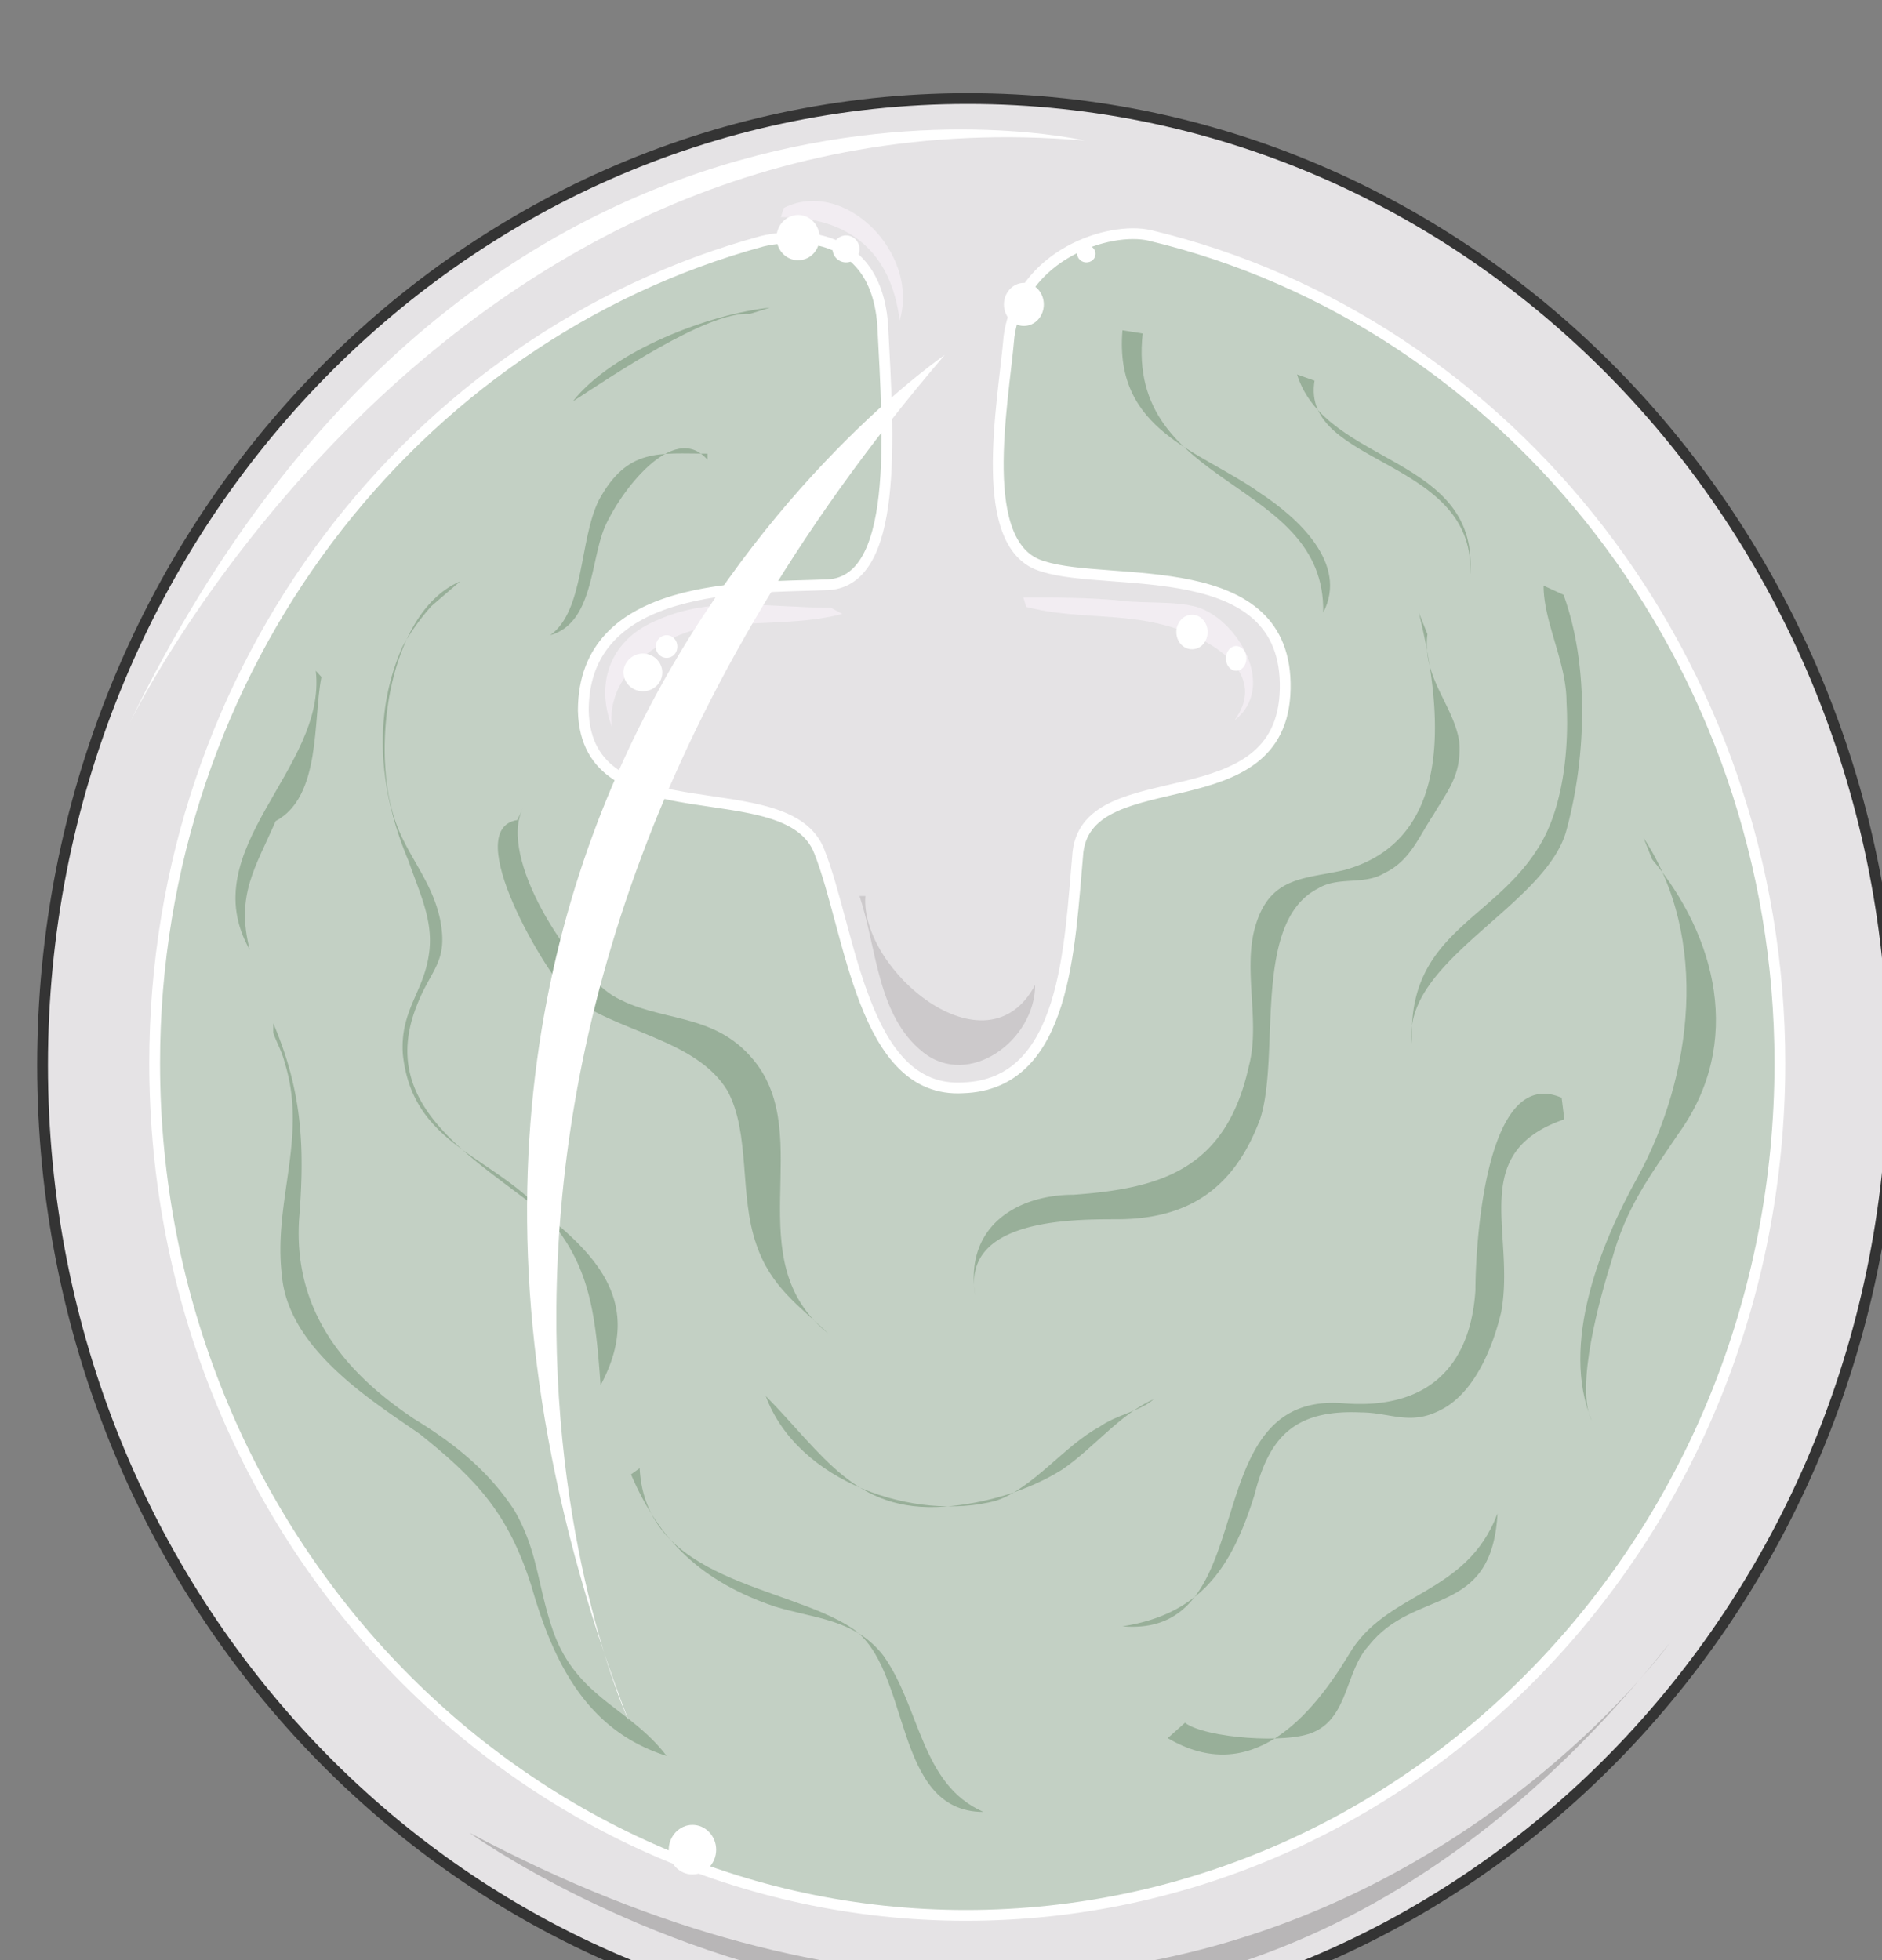 <svg xmlns="http://www.w3.org/2000/svg" version="1.0" viewBox="0 0 139.616 145.436"><rect x="0" y="0" width="139.616" height="145.436" fill="#808080" stroke="none"/><defs><clipPath clipPathUnits="userSpaceOnUse" id="a"><path d="M2.159 6.396h139.435v145.512H2.16z"/></clipPath></defs><path d="M3.158 79.032c0-39.596 30.741-71.716 68.638-71.716 37.918 0 68.639 32.12 68.639 71.716 0 39.616-30.721 71.717-68.639 71.717-37.897 0-68.638-32.1-68.638-71.717z" fill="#e5e3e5" fill-rule="evenodd"/><path d="M85.308 17.47c26.684 6.356 46.732 31.62 46.732 61.402 0 35.039-27.084 63.242-60.383 63.242-33.08 0-60.184-28.203-60.184-63.242 0-29.342 19.208-53.907 45.033-60.963 0 0 8.315-2.278 8.974 6.156.42 8.175 1.28 19.329-4.277 19.329-5.757.22-17.93-.22-17.93 9.334.22 9.554 15.152 4.317 17.51 10.454 2.339 5.916 3.198 17.969 10.654 17.53 7.695-.24 7.895-10.475 8.535-17.53.859-6.816 15.17-2.04 15.37-12.053.22-10.014-13.012-7.515-17.929-9.094-5.117-1.38-2.978-12.073-2.558-17.07.86-6.136 7.475-8.195 10.453-7.496z" fill="#c3d0c4" fill-rule="evenodd"/><path clip-path="url(#a)" d="M3.158 79.032c0-39.596 30.741-71.716 68.638-71.716 37.918 0 68.639 32.12 68.639 71.716 0 39.616-30.721 71.717-68.639 71.717-37.897 0-68.638-32.1-68.638-71.717" fill="none" stroke="#343434" stroke-width=".8" stroke-miterlimit="8"/><path d="M85.308 17.47c26.684 6.356 46.732 31.62 46.732 61.402 0 35.039-27.084 63.242-60.383 63.242-33.08 0-60.184-28.203-60.184-63.242 0-29.342 19.208-53.907 45.033-60.963 0 0 8.315-2.278 8.974 6.156.42 8.175 1.28 19.329-4.277 19.329-5.757.22-17.93-.22-17.93 9.334.22 9.554 15.152 4.317 17.51 10.454 2.339 5.916 3.198 17.969 10.654 17.53 7.695-.24 7.895-10.475 8.535-17.53.859-6.816 15.17-2.04 15.37-12.053.22-10.014-13.012-7.515-17.929-9.094-5.117-1.38-2.978-12.073-2.558-17.07.86-6.136 7.475-8.195 10.453-7.496" fill="none" stroke="#fff" stroke-width=".8" stroke-miterlimit="8"/><path d="M34.14 43.134c-5.317 2.278-6.597 12.292-4.898 17.53.86 2.738 2.759 4.556 3.398 7.515.64 3.198-.64 3.657-1.699 6.376-5.317 13.212 20.828 14.79 13.612 28.223-.42-5.917-.86-9.774-5.317-13.872-3.817-3.418-8.714-4.557-9.354-10.713-.2-3.178 1.499-4.538 1.919-7.276.42-2.498-.64-4.557-1.5-7.056-2.118-5.017-2.758-10.693-.42-15.93a17.49 17.49 0 0 1 2.12-2.958zm-13.872 32.78c2.138 5.017 2.358 9.114 1.919 14.571-.42 6.816 3.417 11.373 8.534 14.791 2.979 1.82 5.537 3.858 7.456 6.816 1.699 2.958 1.699 5.457 2.758 8.635 1.7 5.237 5.757 5.916 8.515 9.554-5.736-1.819-8.295-6.596-9.994-12.492-1.719-5.477-4.057-7.976-8.315-11.393-3.618-2.499-9.794-6.357-10.234-11.813-.64-5.457 1.92-10.234.22-15.71-.22-.9-.64-1.58-.86-2.26zm84.988-30.462c1.72 7.056 2.779 16.83-5.556 19.109-2.979.68-5.557.44-6.616 4.317-.86 3.178.42 7.036-.44 10.234-1.7 7.715-6.616 9.075-13.032 9.534-4.058 0-8.115 2.279-7.256 7.496-1.08-5.677 7.056-5.677 10.474-5.677 5.337 0 8.754-2.278 10.673-7.495 1.5-4.777-.64-14.551 4.278-17.05 1.499-.92 3.418-.22 4.917-1.14 1.919-.899 2.558-2.718 3.638-4.317 1.059-1.819 2.118-2.958 1.918-5.456-.44-2.719-2.778-4.777-2.358-7.956zM115.85 81.45c-5.757-2.498-6.396 11.334-6.396 14.292-.42 6.336-4.258 8.835-9.794 8.375-11.274-.9-5.737 17.45-16.39 16.55 5.756-.9 8.095-4.298 9.794-9.754 1.079-4.298 2.978-6.336 7.875-6.117 2.358 0 3.838 1.14 6.396-.44 2.119-1.358 3.398-4.317 4.038-7.035 1.059-5.896-2.559-11.793 4.677-14.271zm-1.34-37.996c0 2.718 1.7 5.676 1.7 8.614.2 3.398-.22 7.936-2.12 10.874-3.397 5.437-9.753 6.336-9.333 14.491-.86-6.116 9.953-10.194 11.453-15.85 1.479-5.437 1.679-12.233-.22-17.45z" fill="#98af99" fill-rule="evenodd"/><path d="M38.377 60.843c-4.278.68 2.138 11.413 3.857 13.012 3.418 2.739 9.395 3.198 11.733 7.076 1.72 3.178.86 7.755 2.139 11.393 1.08 3.198 3.218 4.577 5.337 6.616-6.836-5.457-.84-14.591-5.537-20.288-2.998-3.657-7.056-2.738-10.474-4.797-3.198-2.059-8.554-10.274-6.616-13.931zm8.435 48.551c2.138 5.017 5.316 7.975 10.633 9.794 2.978.92 5.957.92 8.075 3.638 2.779 3.877 2.779 9.574 7.436 11.613-6.796 0-5.297-10.694-9.774-13.652-4.877-3.198-15.291-3.418-15.73-11.853zm5.676-75.734c-3.598 0-5.936-.46-8.055 3.438-1.479 2.958-1.06 8.215-3.618 10.033 3.198-.899 2.978-5.476 4.038-7.995 1.06-2.498 5.097-7.995 7.635-5.017zm34.139 95.302c6.177 3.638 10.654-1.6 13.412-6.156 2.759-4.798 8.715-4.338 11.054-10.514-.42 7.775-6.157 5.477-9.555 9.814-1.718 1.839-1.499 5.257-4.057 6.396-1.919.92-8.075.46-9.574-.68zM83.27 24.505c-.64 7.516 5.736 8.895 10.213 12.073 2.759 1.819 6.576 5.237 4.678 8.874.2-10.013-14.672-9.094-13.392-20.707zm12.952 3.278c2.138 6.836 13.671 5.937 12.832 15.031.64-8.875-12.612-8.195-11.533-14.571zm-39.097-4.957c-4.437.46-11.653 3.158-14.63 6.956 2.758-1.779 9.973-6.716 13.151-6.496zm64.801 39.336c4.917 7.476 3.638 17.67-.42 25.145-2.778 4.977-5.776 12.453-3.418 18.11-1.279-2.48.64-9.275 1.5-11.994 1.059-3.857 2.778-6.116 4.917-9.294 4.897-6.776 2.778-14.711-1.94-20.368zm-98.5-12.392c.84 7.295-9.155 13.212-4.897 20.707-1.06-4.077.44-6.136 1.919-9.554 3.398-1.819 2.758-7.495 3.398-10.693zm33.38 53.807c2.358 6.396 11.093 9.355 17.07 7.776 2.758-.92 5.116-4.118 7.675-5.477 1.279-.92 2.978-1.14 4.037-2.059-2.558 1.14-4.477 3.658-6.816 5.237-2.558 1.599-5.756 2.518-8.734 2.738-6.616.46-8.955-3.877-13.232-8.215z" fill="#98af99" fill-rule="evenodd"/><path d="M61.643 45.093c-4.498 0-8.775-.92-12.833.9-3.418 1.358-4.717 4.536-3.418 7.934-.44-3.837 3.418-6.576 6.417-7.255 3.617-.68 7.255-.22 10.673-1.12zm14.271-.76c2.359 0 4.937 0 7.296.24 1.719.22 3.857 0 5.576.46 2.998.9 5.997 5.916 2.798 8.415 2.779-3.858-2.578-6.377-5.156-7.056-3.438-.92-6.856-.46-10.294-1.36z" fill="#f2edf2" fill-rule="evenodd"/><path d="M63.761 66.48c1.3 3.877 1.3 8.874 4.717 11.593 3.418 2.718 8.315-.9 8.315-4.997-3.617 6.816-13.032-1.14-12.592-6.596z" fill="#ccc9cb" fill-rule="evenodd"/><path d="M57.925 16.11c4.957 0 8.175 2.479 8.815 7.676 1.499-4.977-4.078-10.634-8.595-8.355z" fill="#f2edf2" fill-rule="evenodd"/><path clip-path="url(#a)" d="M80.471 10.434S35.678-.04 9.634 53.608c0 0 23.046-47.272 70.837-43.174z" fill="#fff" fill-rule="evenodd"/><path clip-path="url(#a)" d="M34.819 135.978s49.45 35.878 89.066-14.092c0 0-31.96 44.533-89.066 14.092z" fill="#b8b6b7" fill-rule="evenodd"/><path d="M46.252 49.89c0-.76.66-1.4 1.44-1.4.799 0 1.438.64 1.438 1.4 0 .78-.64 1.399-1.439 1.399-.78 0-1.439-.62-1.439-1.4zm2.398-1.92c0-.459.36-.839.8-.839.46 0 .8.38.8.84 0 .48-.34.84-.8.84-.44 0-.8-.36-.8-.84zm38.617-1.078c0-.7.52-1.28 1.16-1.28.659 0 1.159.58 1.159 1.28 0 .72-.5 1.279-1.16 1.279-.64 0-1.159-.56-1.159-1.28zm3.678 1.958c0-.5.34-.919.76-.919s.759.42.759.92c0 .52-.34.919-.76.919s-.76-.4-.76-.92zm-33.34-31.22c0-.92.72-1.68 1.6-1.68.899 0 1.598.76 1.598 1.68 0 .939-.7 1.678-1.599 1.678-.88 0-1.599-.74-1.599-1.679zm4.158.839c0-.54.46-1 .999-1 .56 0 1 .46 1 1 0 .56-.44 1-1 1-.54 0-1-.44-1-1z" fill="#fff" fill-rule="evenodd"/><path d="M70.078 26.344s-49.41 33.66-23.426 101.379c0 0-22.147-48.171 23.426-101.379zm4.397-3.758c0-.88.68-1.599 1.479-1.599.82 0 1.48.72 1.48 1.6 0 .899-.66 1.598-1.48 1.598-.8 0-1.48-.7-1.48-1.599zm5.437-3.757c0-.34.32-.64.68-.64.379 0 .679.3.679.64 0 .36-.3.64-.68.64-.36 0-.68-.28-.68-.64zM49.61 137.237c0-1 .8-1.84 1.759-1.84.98 0 1.759.84 1.759 1.84 0 1.02-.78 1.839-1.76 1.839-.959 0-1.758-.82-1.758-1.84z" fill="#fff" fill-rule="evenodd"/></svg>